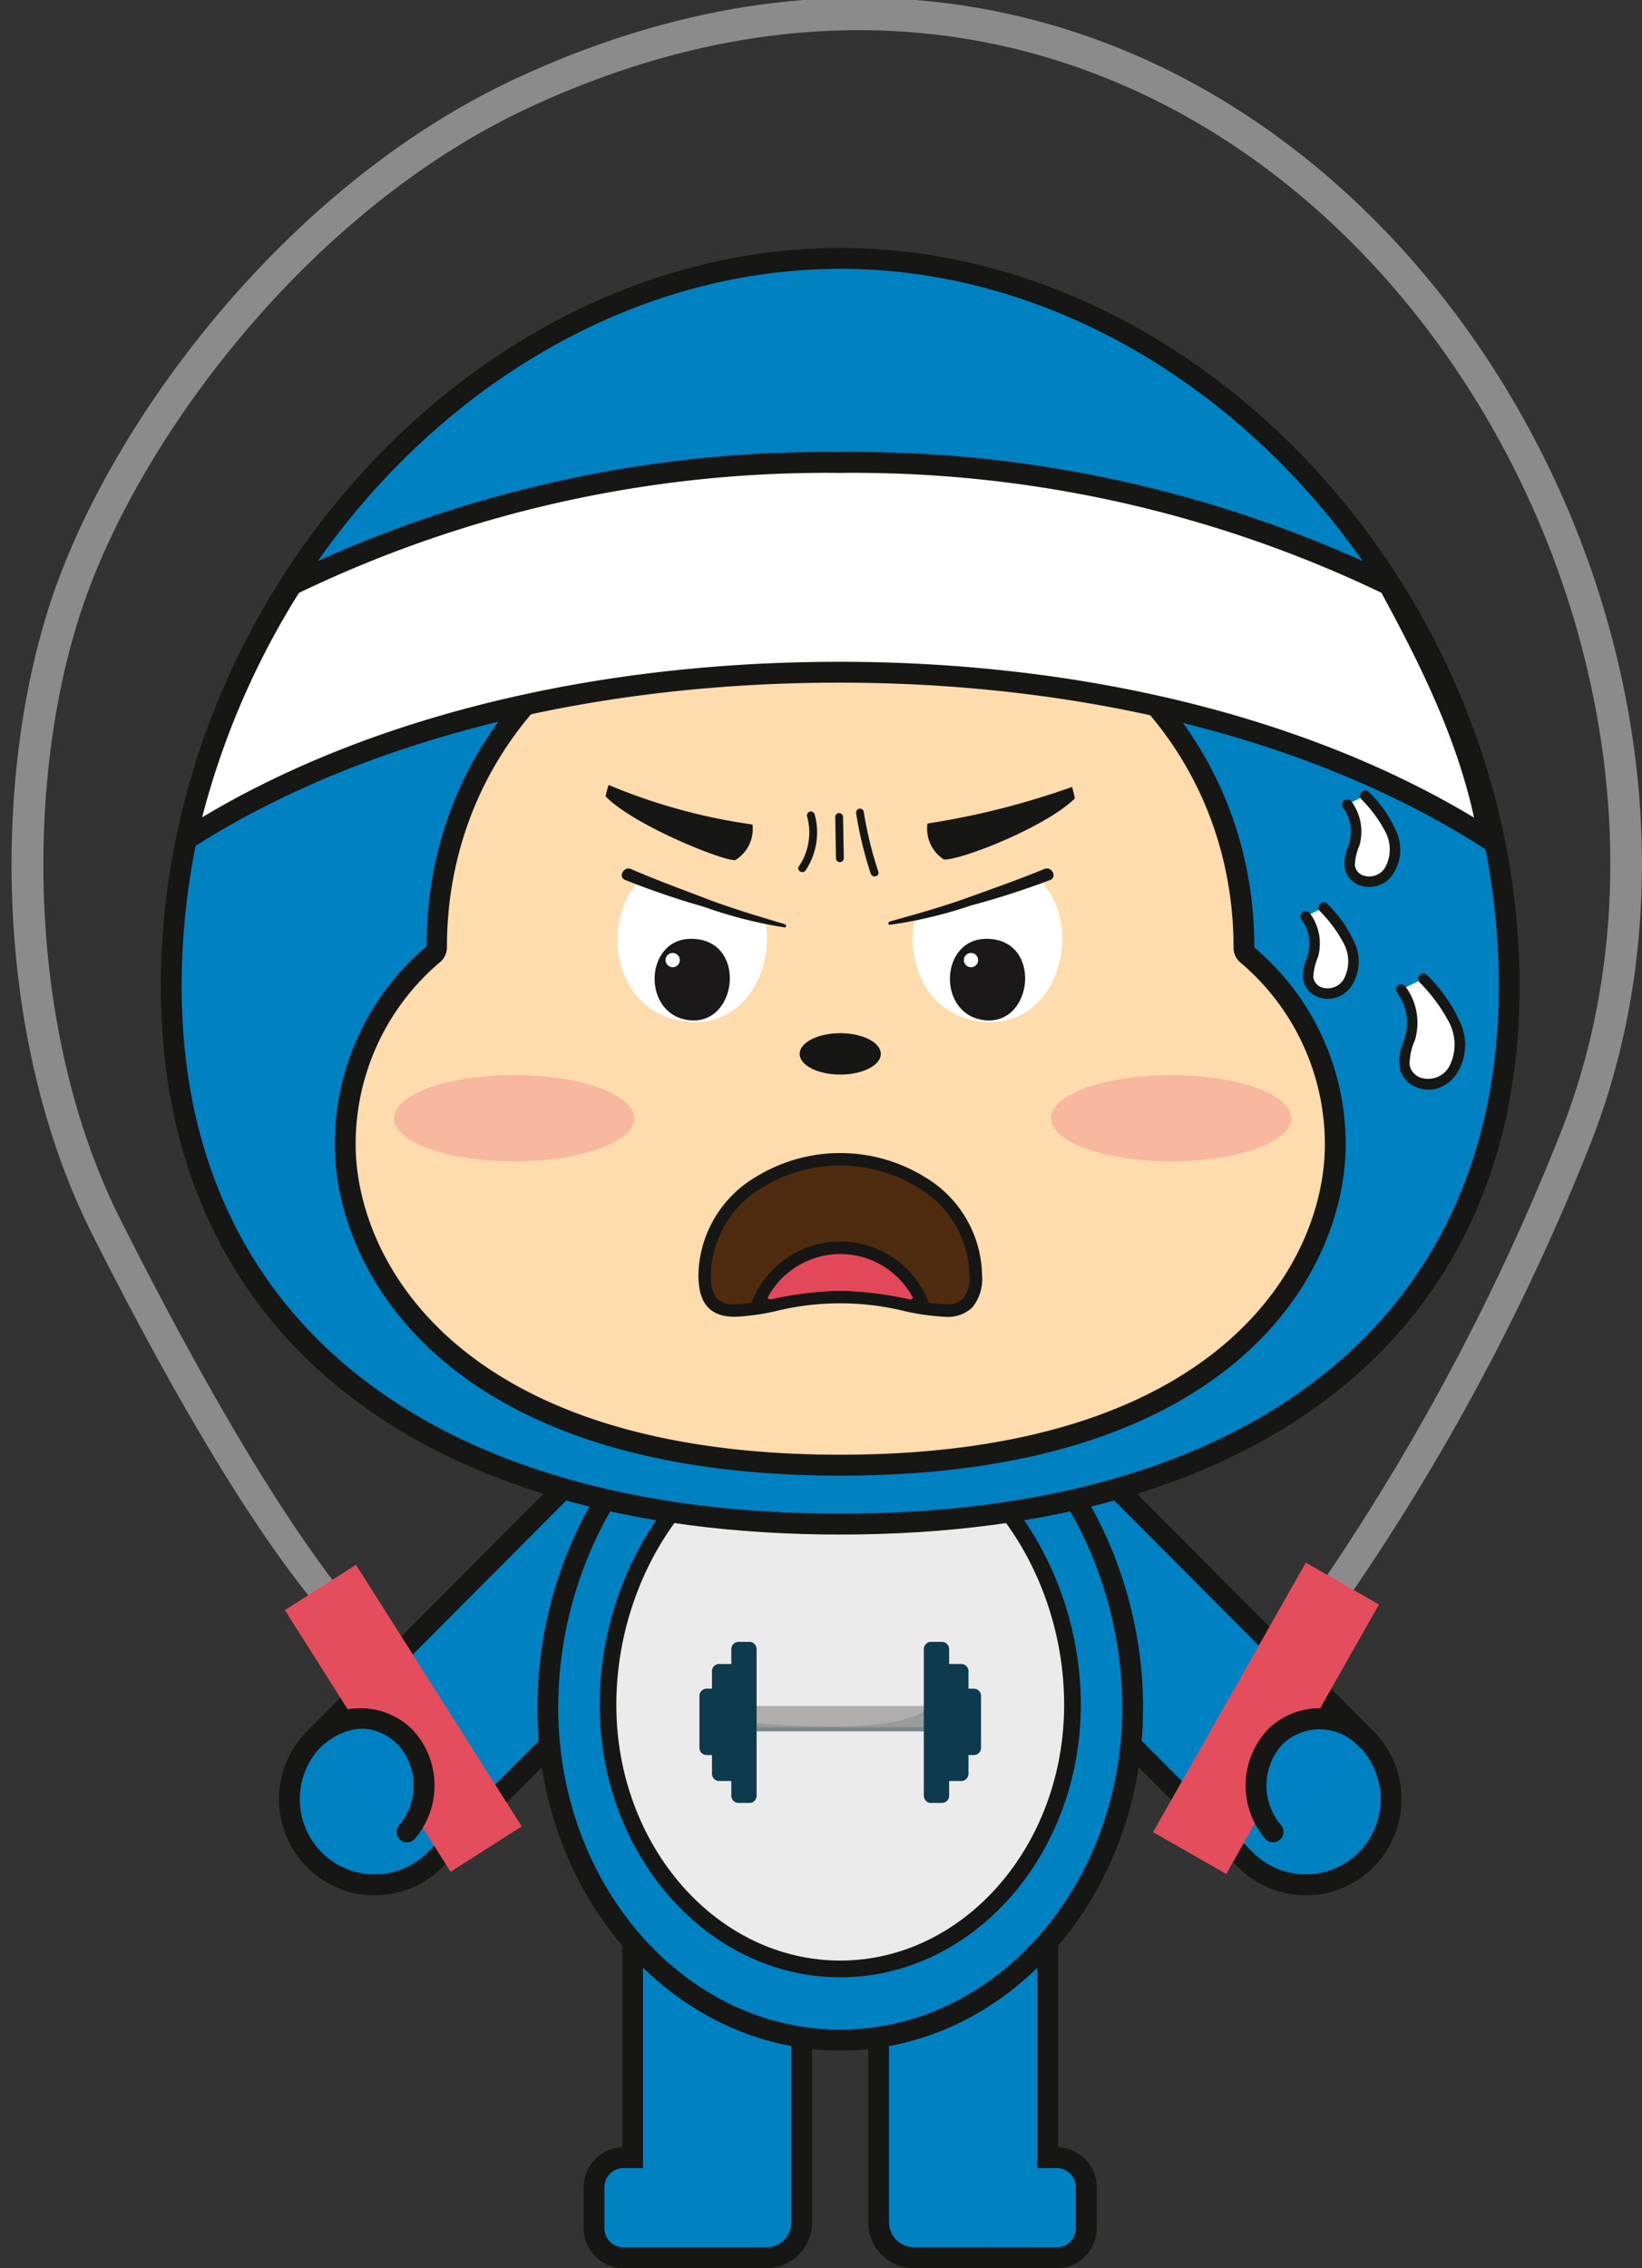 <svg xmlns="http://www.w3.org/2000/svg" width="105" height="145" viewBox="0 0 105 145">
    <rect x="0" y="0" width="105" height="145" fill="#333333" stroke="none"/>
    <defs>
        <clipPath id="clip-path">
            <path id="사각형_17183" data-name="사각형 17183" class="cls-1" transform="translate(-.382 -.145)" d="M0 0h105v145H0z"/>
        </clipPath>
        <clipPath id="clip-path-3">
            <path id="사각형_17167" data-name="사각형 17167" class="cls-1" d="M0 0h15.366v5.521H0z"/>
        </clipPath>
        <clipPath id="clip-path-5">
            <path id="사각형_17171" data-name="사각형 17171" class="cls-1" d="M0 0h1.387v4.236H0z"/>
        </clipPath>
        <clipPath id="clip-path-6">
            <path id="사각형_17172" data-name="사각형 17172" class="cls-1" d="M0 0h.963v7.472H0z"/>
        </clipPath>
        <clipPath id="clip-path-7">
            <path id="사각형_17175" data-name="사각형 17175" class="cls-1" d="M0 0h11.67v.268H0z"/>
        </clipPath>
        <clipPath id="clip-path-8">
            <path id="사각형_17176" data-name="사각형 17176" class="cls-1" d="M0 0h11.67v1.622H0z"/>
        </clipPath>
        <clipPath id="clip-path-9">
            <path id="사각형_17177" data-name="사각형 17177" class="cls-1" d="M0 0h.315v10.252H0z"/>
        </clipPath>
        <clipPath id="clip-path-12">
            <path id="사각형_17180" data-name="사각형 17180" class="cls-1" d="M0 0h.316v10.252H0z"/>
        </clipPath>
        <clipPath id="clip-path-13">
            <path id="패스_69978" data-name="패스 69978" class="cls-1" d="M336.625 557.574a7.094 7.094 0 0 0-3.493 5.933c0 4.089 3.879 1.409 8.67 1.409s8.67 2.679 8.67-1.409a7.094 7.094 0 0 0-3.493-5.933 9.9 9.9 0 0 0-10.353 0" transform="translate(-333.131 -556.113)"/>
        </clipPath>
        <style>
            .cls-1{fill:none}.cls-2{clip-path:url(#clip-path)}.cls-4{fill:#161615}.cls-5{fill:#0081c2}.cls-7{fill:#ffdcad}.cls-8{opacity:.3}.cls-9{clip-path:url(#clip-path-3)}.cls-10{fill:#e76481}.cls-12{fill:#e44d5c}.cls-13{fill:#0081c3}.cls-14{fill:#0e3a4d}.cls-15{opacity:.29;mix-blend-mode:multiply;isolation:isolate}.cls-16{clip-path:url(#clip-path-5)}.cls-17{clip-path:url(#clip-path-6)}.cls-28{fill:#fff}.cls-29{fill:#1a1818}
        </style>
    </defs>
    <g id="그룹_44912" data-name="그룹 44912" transform="translate(.823 -.21)">
        <g id="그룹_44900" data-name="그룹 44900" class="cls-2" transform="translate(-.441 .355)">
            <g id="그룹_44895" data-name="그룹 44895" transform="translate(0 .001)">
                <g id="그룹_44894" data-name="그룹 44894" class="cls-2">
                    <path id="패스_69936" data-name="패스 69936" d="M295.152 669.57c0 11.739-8.372 21.255-18.7 21.255s-18.7-9.516-18.7-21.255 8.372-22.967 18.7-22.967 18.7 11.229 18.7 22.967" transform="translate(-223.105 -560.555)" style="fill:#dd171e"/>
                    <path id="패스_69937" data-name="패스 69937" class="cls-4" d="M272.118 687.16c-10.677 0-19.364-9.834-19.364-21.922 0-12.591 9.049-23.635 19.364-23.635s19.364 11.044 19.364 23.635c0 12.088-8.682 21.922-19.364 21.922zm0-44.222c-9.607 0-18.034 10.42-18.034 22.3 0 11.352 8.09 20.587 18.034 20.587s18.034-9.235 18.034-20.587c0-11.879-8.427-22.3-18.034-22.3z" transform="translate(-218.77 -556.223)"/>
                    <path id="패스_69938" data-name="패스 69938" class="cls-5" d="M450.385 690.894a5.49 5.49 0 0 0 0-7.745L428.9 661.594a5.467 5.467 0 0 0-7.718 7.745l21.48 21.556a5.444 5.444 0 0 0 7.718 0" transform="translate(-363.407 -572.154)"/>
                    <path id="패스_69939" data-name="패스 69939" class="cls-4" d="M442.21 688.834a6.072 6.072 0 0 1-4.329-1.8L416.4 665.478a6.166 6.166 0 0 1 0-8.689 6.107 6.107 0 0 1 8.659 0l21.48 21.556a6.166 6.166 0 0 1 0 8.689 6.072 6.072 0 0 1-4.329 1.8zm-21.48-32.509a4.752 4.752 0 0 0-3.388 1.409 4.826 4.826 0 0 0 0 6.8l21.48 21.556a4.78 4.78 0 0 0 6.777 0 4.827 4.827 0 0 0 0-6.8l-21.48-21.556a4.752 4.752 0 0 0-3.389-1.409z" transform="translate(-359.091 -567.822)"/>
                    <path id="패스_69940" data-name="패스 69940" class="cls-5" d="M135.122 690.894a5.49 5.49 0 0 1 0-7.745l21.48-21.556a5.467 5.467 0 0 1 7.718 7.745l-21.48 21.556a5.444 5.444 0 0 1-7.718 0" transform="translate(-115.403 -572.154)"/>
                    <path id="패스_69941" data-name="패스 69941" class="cls-4" d="M134.665 688.834a6.072 6.072 0 0 1-4.329-1.8 6.166 6.166 0 0 1 0-8.689l21.48-21.556a6.133 6.133 0 0 1 8.659 8.689l-21.48 21.556a6.072 6.072 0 0 1-4.33 1.8zm21.48-32.509a4.752 4.752 0 0 0-3.388 1.409l-21.48 21.556a4.826 4.826 0 0 0 0 6.8 4.78 4.78 0 0 0 6.777 0l21.48-21.556a4.809 4.809 0 0 0-3.388-8.209z" transform="translate(-111.087 -567.822)"/>
                    <path id="패스_69942" data-name="패스 69942" class="cls-5" d="M291.026 890.366h-6.287a2.267 2.267 0 0 0-2.263 2.271v16.918h-.58a1.889 1.889 0 0 0-1.886 1.892v2.619a1.889 1.889 0 0 0 1.886 1.892h9.13a2.267 2.267 0 0 0 2.263-2.271v-21.05a2.267 2.267 0 0 0-2.263-2.271" transform="translate(-242.4 -771.771)"/>
                    <path id="패스_69943" data-name="패스 69943" class="cls-4" d="M280.4 885.366h6.287a2.937 2.937 0 0 1 2.928 2.939v21.05a2.937 2.937 0 0 1-2.928 2.938h-9.13a2.558 2.558 0 0 1-2.551-2.56v-2.619a2.559 2.559 0 0 1 2.466-2.559V888.3a2.937 2.937 0 0 1 2.928-2.934zm6.287 25.592a1.6 1.6 0 0 0 1.6-1.6V888.3a1.6 1.6 0 0 0-1.6-1.6H280.4a1.6 1.6 0 0 0-1.6 1.6v17.59h-1.246a1.224 1.224 0 0 0-1.22 1.225v2.619a1.224 1.224 0 0 0 1.22 1.225z" transform="translate(-238.065 -767.439)"/>
                    <path id="패스_69944" data-name="패스 69944" class="cls-5" d="M419.039 890.366h6.287a2.267 2.267 0 0 1 2.263 2.271v16.918h.58a1.889 1.889 0 0 1 1.886 1.892v2.619a1.889 1.889 0 0 1-1.886 1.892h-9.13a2.267 2.267 0 0 1-2.263-2.271v-21.05a2.267 2.267 0 0 1 2.263-2.271" transform="translate(-360.969 -771.771)"/>
                    <path id="패스_69945" data-name="패스 69945" class="cls-4" d="M414.7 885.366h6.287a2.937 2.937 0 0 1 2.928 2.939v16.251a2.559 2.559 0 0 1 2.466 2.559v2.619a2.558 2.558 0 0 1-2.551 2.56h-9.13a2.937 2.937 0 0 1-2.928-2.938V888.3a2.937 2.937 0 0 1 2.928-2.934zm9.13 25.592a1.224 1.224 0 0 0 1.22-1.225v-2.619a1.224 1.224 0 0 0-1.22-1.225h-1.246V888.3a1.6 1.6 0 0 0-1.6-1.6H414.7a1.6 1.6 0 0 0-1.6 1.6v21.05a1.6 1.6 0 0 0 1.6 1.6z" transform="translate(-356.634 -767.439)"/>
                    <path id="패스_69946" data-name="패스 69946" class="cls-5" d="M295.152 669.57c0 11.739-8.372 21.255-18.7 21.255s-18.7-9.516-18.7-21.255 8.372-22.967 18.7-22.967 18.7 11.229 18.7 22.967" transform="translate(-223.105 -560.555)"/>
                    <path id="패스_69947" data-name="패스 69947" class="cls-4" d="M272.118 687.16c-10.677 0-19.364-9.834-19.364-21.922 0-12.591 9.049-23.635 19.364-23.635s19.364 11.044 19.364 23.635c0 12.088-8.682 21.922-19.364 21.922zm0-44.222c-9.607 0-18.034 10.42-18.034 22.3 0 11.352 8.09 20.587 18.034 20.587s18.034-9.235 18.034-20.587c0-11.879-8.427-22.3-18.034-22.3z" transform="translate(-218.77 -556.223)"/>
                    <path id="패스_69948" data-name="패스 69948" d="M316.38 698.926c0 9.323-6.649 16.88-14.851 16.88s-14.85-7.558-14.85-16.88 6.649-18.241 14.85-18.241 14.851 8.918 14.851 18.241" transform="translate(-248.182 -590.087)" style="fill:#ebebeb"/>
                    <path id="패스_69949" data-name="패스 69949" class="cls-4" d="M298.062 712.874c-8.482 0-15.383-7.812-15.383-17.414 0-10 7.188-18.775 15.383-18.775s15.383 8.773 15.383 18.775c-.001 9.602-6.901 17.414-15.383 17.414zm0-35.121c-7.627 0-14.318 8.274-14.318 17.707 0 9.013 6.423 16.346 14.318 16.346s14.318-7.333 14.318-16.346c0-9.433-6.691-17.707-14.318-17.707z" transform="translate(-244.714 -586.621)"/>
                    <path id="패스_69950" data-name="패스 69950" class="cls-5" d="M162.321 171.312c0 23.71-19.153 34.35-42.78 34.35s-42.78-10.64-42.78-34.35 19.153-46.561 42.78-46.561 42.78 22.851 42.78 46.561" transform="translate(-66.193 -108.381)"/>
                    <path id="패스_69951" data-name="패스 69951" class="cls-4" d="M115.206 202C88 202 71.761 188.907 71.761 166.98c0-25.159 20.3-47.229 43.445-47.229s43.445 22.07 43.445 47.229c.001 21.927-16.241 35.02-43.445 35.02zm0-80.912c-22.435 0-42.115 21.446-42.115 45.894 0 21.091 15.744 33.683 42.115 33.683s42.115-12.592 42.115-33.683c0-24.45-19.68-45.896-42.115-45.896z" transform="translate(-61.858 -104.048)"/>
                    <path id="패스_69952" data-name="패스 69952" class="cls-7" d="M218.035 297.87a.552.552 0 0 1-.2-.424v-.025c0-14.308-11.558-24.229-25.816-24.229s-25.816 9.921-25.816 24.229a.56.56 0 0 1-.2.428A15.87 15.87 0 0 0 160.367 310c0 8.773 8.2 20.515 31.656 20.515s31.656-11.718 31.656-20.49a15.87 15.87 0 0 0-5.644-12.157" transform="translate(-138.675 -237.001)"/>
                    <path id="패스_69953" data-name="패스 69953" class="cls-4" d="M187.689 268.191c15.1 0 26.481 10.7 26.481 24.9a16.423 16.423 0 0 1 5.84 12.606c0 7.858-6.807 21.158-32.322 21.158s-32.322-13.315-32.322-21.183a16.548 16.548 0 0 1 5.877-12.664c-.036-14.114 11.349-24.817 26.446-24.817zm0 57.326c24.464 0 30.991-12.46 30.991-19.823a15.213 15.213 0 0 0-5.407-11.646 1.218 1.218 0 0 1-.433-.938c0-13.455-10.812-23.584-25.151-23.584s-25.151 10.129-25.151 23.562a1.227 1.227 0 0 1-.437.938 15.213 15.213 0 0 0-5.4 11.643c-.001 7.372 6.524 19.848 30.988 19.848z" transform="translate(-134.341 -232.669)"/>
                    <path id="패스_69954" data-name="패스 69954" class="cls-4" d="M383.986 497.043c0 .731-1.161 1.323-2.594 1.323s-2.594-.592-2.594-1.323 1.161-1.323 2.594-1.323 2.594.592 2.594 1.323" transform="translate(-328.044 -429.818)"/>
                    <g id="그룹_44866" data-name="그룹 44866" class="cls-8" transform="translate(24.811 68.578)">
                        <g id="그룹_44865" data-name="그룹 44865">
                            <g id="그룹_44864" data-name="그룹 44864" class="cls-9">
                                <path id="패스_69955" data-name="패스 69955" class="cls-10" d="M199.18 518.526c0 1.525-3.44 2.76-7.683 2.76s-7.683-1.236-7.683-2.76 3.44-2.76 7.683-2.76 7.683 1.236 7.683 2.76" transform="translate(-183.814 -515.766)"/>
                            </g>
                        </g>
                    </g>
                    <g id="그룹_44869" data-name="그룹 44869" class="cls-8" transform="translate(66.829 68.578)">
                        <g id="그룹_44868" data-name="그룹 44868">
                            <g id="그룹_44867" data-name="그룹 44867" class="cls-9">
                                <path id="패스_69956" data-name="패스 69956" class="cls-10" d="M514.986 518.526c0 1.525-3.44 2.76-7.683 2.76s-7.683-1.236-7.683-2.76 3.44-2.76 7.683-2.76 7.683 1.236 7.683 2.76" transform="translate(-499.62 -515.766)"/>
                            </g>
                        </g>
                    </g>
                    <path id="패스_69957" data-name="패스 69957" d="M22.278 106.087a.813.813 0 0 0 .58-.308.961.961 0 0 0 .192-.288 1.288 1.288 0 0 0 .081-.859c-.156-1.1-4.879-4.13-16.167-26.538C.923 66.1.821 49.794 4.58 38.823S19.181 13.5 33.053 7.037c45.379-21.155 80.111 29.889 66 65.532a147.614 147.614 0 0 1-18.179 32.887 1.017 1.017 0 1 0 1.965.529 145.569 145.569 0 0 0 18.1-32.663C115.647 36.186 79.478-16.856 32.2 5.185 17.739 11.925 6.577 26.71 2.655 38.159s-3.818 28.326 2.494 40.856c11.05 21.937 15.816 24.83 15.968 25.9 0 .019.005.048.005.048s.06-.286.077-.325a.874.874 0 0 1 .179-.266c.893-.949.9 1.695.9 1.71m0 0a1.016 1.016 0 0 1-1-.434c-.316-.466-.2-1.1 1 .434" transform="translate(.355 -.284)" style="fill:#8c8b8b;fill-rule:evenodd"/>
                    <path id="패스_70003" data-name="패스 70003" class="cls-12" d="M.008.03 19.813 0 19.8 5.391 0 5.421z" transform="rotate(-60.361 137.224 -4.555)"/>
                    <path id="패스_70004" data-name="패스 70004" class="cls-12" d="M.032.009 5.424 0l-.032 19.8L0 19.81z" transform="rotate(-32.452 185.512 20.808)"/>
                    <path id="패스_69958" data-name="패스 69958" class="cls-13" d="M145.158 825.1s2.923-2.96 5.851-.177a4.538 4.538 0 0 1 .129 6.067" transform="translate(-125.49 -714.031)"/>
                    <path id="패스_69959" data-name="패스 69959" class="cls-4" d="M146.8 827.307a.661.661 0 0 1-.4-.136.669.669 0 0 1-.127-.935 3.9 3.9 0 0 0-.057-5.179c-2.428-2.308-4.82.061-4.921.162a.666.666 0 1 1-.945-.94 4.7 4.7 0 0 1 6.781-.192 5.224 5.224 0 0 1 .2 6.956.663.663 0 0 1-.531.264z" transform="translate(-121.155 -709.682)"/>
                    <path id="패스_69960" data-name="패스 69960" class="cls-13" d="M605.2 825.1s-2.923-2.96-5.851-.177a4.538 4.538 0 0 0-.129 6.067" transform="translate(-518.189 -714.031)"/>
                    <path id="패스_69961" data-name="패스 69961" class="cls-4" d="M594.933 827.307a.663.663 0 0 1-.53-.264 5.224 5.224 0 0 1 .2-6.956 4.7 4.7 0 0 1 6.781.192.666.666 0 0 1-.944.941 3.408 3.408 0 0 0-4.922-.164 3.9 3.9 0 0 0-.057 5.179.669.669 0 0 1-.127.935.661.661 0 0 1-.401.137z" transform="translate(-513.904 -709.682)"/>
                    <path id="패스_69962" data-name="패스 69962" class="cls-14" d="M332.576 810.053v3.247a.466.466 0 0 1-.429.5h-1.1a.466.466 0 0 1-.429-.5v-3.244a.466.466 0 0 1 .429-.5h1.1a.466.466 0 0 1 .429.5" transform="translate(-286.274 -701.752)"/>
                    <g id="그룹_44872" data-name="그룹 44872" class="cls-15" transform="translate(44.915 107.805)">
                        <g id="그룹_44871" data-name="그룹 44871">
                            <g id="그룹_44870" data-name="그룹 44870" class="cls-16">
                                <path id="패스_69963" data-name="패스 69963" class="cls-14" d="M336.3 810.053v3.247a.466.466 0 0 1-.429.5h-.958v-4.236h.958a.466.466 0 0 1 .429.5" transform="translate(-334.914 -809.557)"/>
                            </g>
                        </g>
                    </g>
                    <path id="패스_69964" data-name="패스 69964" class="cls-14" d="M338.611 798.246v6.48a.466.466 0 0 1-.429.5h-1.1a.466.466 0 0 1-.429-.5v-6.48a.466.466 0 0 1 .429-.5h1.1a.466.466 0 0 1 .429.5" transform="translate(-291.506 -691.521)"/>
                    <g id="그룹_44875" data-name="그룹 44875" class="cls-15" transform="translate(46.142 106.229)">
                        <g id="그룹_44874" data-name="그룹 44874">
                            <g id="그룹_44873" data-name="그룹 44873" class="cls-17">
                                <path id="패스_69965" data-name="패스 69965" class="cls-14" d="M345.1 798.246v6.48a.466.466 0 0 1-.429.5h-.534v-7.476h.534a.466.466 0 0 1 .429.5" transform="translate(-344.134 -797.75)"/>
                            </g>
                        </g>
                    </g>
                    <path id="사각형_17173" data-name="사각형 17173" transform="translate(47.684 108.908)" style="fill:#b1adac" d="M0 0h11.67v1.622H0z"/>
                    <g id="그룹_44878" data-name="그룹 44878" transform="translate(47.684 110.262)" style="opacity:.21;mix-blend-mode:multiply;isolation:isolate">
                        <g id="그룹_44877" data-name="그룹 44877">
                            <g id="그룹_44876" data-name="그룹 44876" style="clip-path:url(#clip-path-7)">
                                <path id="사각형_17174" data-name="사각형 17174" class="cls-14" d="M0 0h11.67v.268H0z"/>
                            </g>
                        </g>
                    </g>
                    <g id="그룹_44881" data-name="그룹 44881" transform="translate(47.684 108.909)" style="opacity:.15;mix-blend-mode:multiply;isolation:isolate">
                        <g id="그룹_44880" data-name="그룹 44880">
                            <g id="그룹_44879" data-name="그룹 44879" style="clip-path:url(#clip-path-8)">
                                <path id="패스_69966" data-name="패스 69966" class="cls-14" d="M367.392 817.819v1.622h-11.67v-.55c8.559.745 10.843-.381 11.45-1.072z" transform="translate(-355.722 -817.819)"/>
                            </g>
                        </g>
                    </g>
                    <path id="패스_69967" data-name="패스 69967" class="cls-14" d="M347.57 787.7v9.3a.49.49 0 0 1-.316.478.373.373 0 0 1-.113.017h-.758a.466.466 0 0 1-.429-.5V787.7a.466.466 0 0 1 .429-.5h.758a.375.375 0 0 1 .113.017.49.49 0 0 1 .316.479" transform="translate(-299.571 -682.387)"/>
                    <g id="그룹_44884" data-name="그룹 44884" class="cls-15" transform="translate(47.684 104.839)">
                        <g id="그룹_44883" data-name="그룹 44883">
                            <g id="그룹_44882" data-name="그룹 44882" style="clip-path:url(#clip-path-9)">
                                <path id="패스_69968" data-name="패스 69968" class="cls-14" d="M356.038 787.817v9.295a.49.49 0 0 1-.316.478v-10.252a.49.49 0 0 1 .316.479" transform="translate(-355.722 -787.338)"/>
                            </g>
                        </g>
                    </g>
                    <path id="패스_69969" data-name="패스 69969" class="cls-14" d="M451.251 810.053v3.247a.466.466 0 0 0 .429.5h1.1a.466.466 0 0 0 .429-.5v-3.244a.466.466 0 0 0-.429-.5h-1.1a.466.466 0 0 0-.429.5" transform="translate(-390.857 -701.752)"/>
                    <g id="그룹_44887" data-name="그룹 44887" class="cls-15" transform="translate(60.394 107.805)">
                        <g id="그룹_44886" data-name="그룹 44886">
                            <g id="그룹_44885" data-name="그룹 44885" class="cls-16">
                                <path id="패스_69970" data-name="패스 69970" class="cls-14" d="M451.251 810.053v3.247a.466.466 0 0 0 .429.5h.958v-4.236h-.958a.466.466 0 0 0-.429.5" transform="translate(-451.251 -809.557)"/>
                            </g>
                        </g>
                    </g>
                    <path id="패스_69971" data-name="패스 69971" class="cls-14" d="M445.216 798.246v6.48a.466.466 0 0 0 .429.5h1.1a.466.466 0 0 0 .429-.5v-6.48a.466.466 0 0 0-.429-.5h-1.1a.466.466 0 0 0-.429.5" transform="translate(-385.625 -691.521)"/>
                    <g id="그룹_44890" data-name="그룹 44890" class="cls-15" transform="translate(59.591 106.229)">
                        <g id="그룹_44889" data-name="그룹 44889">
                            <g id="그룹_44888" data-name="그룹 44888" class="cls-17">
                                <path id="패스_69972" data-name="패스 69972" class="cls-14" d="M445.216 798.246v6.48a.466.466 0 0 0 .429.5h.534v-7.476h-.534a.466.466 0 0 0-.429.5" transform="translate(-445.216 -797.75)"/>
                            </g>
                        </g>
                    </g>
                    <path id="패스_69973" data-name="패스 69973" class="cls-14" d="M438.494 787.7v9.3a.49.49 0 0 0 .316.478.373.373 0 0 0 .113.017h.758a.466.466 0 0 0 .429-.5V787.7a.466.466 0 0 0-.429-.5h-.758a.375.375 0 0 0-.113.017.49.49 0 0 0-.316.479" transform="translate(-379.798 -682.387)"/>
                    <g id="그룹_44893" data-name="그룹 44893" class="cls-15" transform="translate(58.697 104.839)">
                        <g id="그룹_44892" data-name="그룹 44892">
                            <g id="그룹_44891" data-name="그룹 44891" style="clip-path:url(#clip-path-12)">
                                <path id="패스_69974" data-name="패스 69974" class="cls-14" d="M438.494 787.817v9.295a.49.49 0 0 0 .316.478v-10.252a.49.49 0 0 0-.316.479" transform="translate(-438.494 -787.338)"/>
                            </g>
                        </g>
                    </g>
                    <path id="패스_69975" data-name="패스 69975" d="M350.472 563.508a7.094 7.094 0 0 0-3.493-5.933 9.9 9.9 0 0 0-10.353 0 7.093 7.093 0 0 0-3.493 5.933c0 4.089 3.879 1.409 8.67 1.409s8.67 2.679 8.67-1.409" transform="translate(-288.454 -482.147)" style="fill:#4f2b0f"/>
                </g>
            </g>
            <g id="그룹_44897" data-name="그룹 44897" transform="translate(44.678 73.966)">
                <g id="그룹_44896" data-name="그룹 44896" style="clip-path:url(#clip-path-13)">
                    <path id="패스_69976" data-name="패스 69976" d="M369.741 601.825a9.9 9.9 0 0 1-10.353 0 5.661 5.661 0 0 1 10.353 0" transform="translate(-355.895 -592.802)" style="fill:#e3485a"/>
                    <path id="패스_69977" data-name="패스 69977" class="cls-4" d="M361.272 601.088a10.013 10.013 0 0 1-5.39-1.524l-.292-.185.141-.316a6.059 6.059 0 0 1 11.082 0l.141.317-.292.185a10.034 10.034 0 0 1-5.39 1.523zm-4.658-2.015a9.54 9.54 0 0 0 9.316 0 5.261 5.261 0 0 0-9.316 0z" transform="translate(-352.602 -590.202)"/>
                </g>
            </g>
            <g id="그룹_44899" data-name="그룹 44899" transform="translate(0 .001)">
                <g id="그룹_44898" data-name="그룹 44898" class="cls-2">
                    <path id="패스_69979" data-name="패스 69979" class="cls-4" d="M345.93 563.58a14.678 14.678 0 0 1-2.569-.353 17.255 17.255 0 0 0-8.324 0 14.676 14.676 0 0 1-2.567.352c-1.6 0-2.338-.849-2.338-2.672a7.439 7.439 0 0 1 3.679-6.272 10.3 10.3 0 0 1 10.78 0 7.44 7.44 0 0 1 3.679 6.272 2.891 2.891 0 0 1-.627 2.078 2.252 2.252 0 0 1-1.713.595zm-6.729-1.663a22.524 22.524 0 0 1 4.31.523 14.224 14.224 0 0 0 2.419.338 1.5 1.5 0 0 0 1.138-.35 2.179 2.179 0 0 0 .4-1.521 6.654 6.654 0 0 0-3.308-5.6 9.5 9.5 0 0 0-9.926 0 6.654 6.654 0 0 0-3.308 5.6c0 1.565.565 1.871 1.54 1.871a14.216 14.216 0 0 0 2.417-.338 22.535 22.535 0 0 1 4.317-.523z" transform="translate(-285.853 -479.548)"/>
                    <path id="패스_69980" data-name="패스 69980" class="cls-28" d="M621.969 436.117a2.893 2.893 0 0 1 .5 2.4 3.543 3.543 0 0 0-.3 1.7 1.3 1.3 0 0 0 1.621.8 1.9 1.9 0 0 0 1.2-1.5c.269-1.494-.837-2.849-1.867-3.961" transform="translate(-538.861 -377.685)"/>
                    <path id="패스_69981" data-name="패스 69981" class="cls-4" d="M619.493 434.077a2.657 2.657 0 0 1 .508 1.206 2.936 2.936 0 0 1-.171 1.362 2.459 2.459 0 0 0-.163 1.495 1.481 1.481 0 0 0 .776.877 1.806 1.806 0 0 0 2.266-.656 2.84 2.84 0 0 0 .275-2.585 7.965 7.965 0 0 0-1.817-2.665c-.292-.316-.761.157-.47.472a8.553 8.553 0 0 1 1.506 2.033 2.415 2.415 0 0 1 .087 2.162 1.191 1.191 0 0 1-1.529.653.8.8 0 0 1-.489-.647 3.657 3.657 0 0 1 .3-1.274 3.236 3.236 0 0 0-.5-2.77.342.342 0 0 0-.455-.12.337.337 0 0 0-.119.457" transform="translate(-536.672 -375.477)"/>
                    <path id="패스_69982" data-name="패스 69982" class="cls-28" d="M667.935 470.339a3.544 3.544 0 0 1 .61 2.938 4.339 4.339 0 0 0-.37 2.085 1.593 1.593 0 0 0 1.985.976 2.328 2.328 0 0 0 1.473-1.836c.33-1.829-1.026-3.49-2.287-4.851" transform="translate(-578.711 -407.229)"/>
                    <path id="패스_69983" data-name="패스 69983" class="cls-4" d="M665.458 468.3a3.326 3.326 0 0 1 .627 1.479 3.44 3.44 0 0 1-.168 1.608 3.226 3.226 0 0 0-.246 1.877 1.729 1.729 0 0 0 .906 1.05 2.047 2.047 0 0 0 1.42.156 2.371 2.371 0 0 0 1.265-.916 3.409 3.409 0 0 0 .324-3.149 9.753 9.753 0 0 0-2.195-3.2c-.292-.316-.762.157-.471.472a10.574 10.574 0 0 1 1.851 2.494 3.051 3.051 0 0 1 .123 2.713 1.546 1.546 0 0 1-1.944.869 1.071 1.071 0 0 1-.67-.8 3.83 3.83 0 0 1 .341-1.589 3.9 3.9 0 0 0-.588-3.4.342.342 0 0 0-.455-.12.337.337 0 0 0-.119.457" transform="translate(-576.522 -405.021)"/>
                    <path id="패스_69984" data-name="패스 69984" class="cls-28" d="M295.746 412.846c7.218-.13 6.159 10.884-.007 10.336s-5.92-10.229.007-10.336" transform="translate(-252.107 -358.008)"/>
                    <path id="패스_69985" data-name="패스 69985" class="cls-28" d="M437.68 412.846c7.218-.13 6.159 10.884-.007 10.336s-5.921-10.229.007-10.336" transform="translate(-375.157 -358.008)"/>
                    <path id="패스_69986" data-name="패스 69986" class="cls-29" d="M453.257 450.541c3.637-.066 3.1 5.484 0 5.208s-2.983-5.154 0-5.208" transform="translate(-390.614 -390.671)"/>
                    <path id="패스_69987" data-name="패스 69987" class="cls-29" d="M311.323 450.541c3.637-.066 3.1 5.484 0 5.208s-2.983-5.154 0-5.208" transform="translate(-267.564 -390.671)"/>
                    <path id="패스_69988" data-name="패스 69988" class="cls-7" d="M290.857 405.225a94.984 94.984 0 0 1 10.808 3.309c.932-1.13-1.18-4.47-3.973-5.422-3.344-1.139-6.219.6-6.834 2.113" transform="translate(-251.804 -349.257)"/>
                    <path id="패스_69989" data-name="패스 69989" class="cls-7" d="M423.943 408.557a94.961 94.961 0 0 1 10.84-3.2c.159-1.458-3.435-3.083-6.29-2.336-3.417.894-4.867 3.929-4.55 5.536" transform="translate(-367.146 -349.333)"/>
                    <path id="패스_69990" data-name="패스 69990" class="cls-4" d="M293.9 416.91c1.586.691 3.183 1.27 4.8 1.889 1.642.63 3.462 1.167 5.035 1.633.1.03.1.22-.024.206a28.17 28.17 0 0 1-5.13-1.307 53.21 53.21 0 0 1-5.068-1.727c-.469-.194-.079-.9.389-.694" transform="translate(-253.923 -361.499)"/>
                    <path id="패스_69991" data-name="패스 69991" class="cls-4" d="M431.392 416.892c-1.6.665-3.2 1.218-4.828 1.81-1.652.6-3.481 1.11-5.061 1.55-.1.029-.107.218.021.206a28.166 28.166 0 0 0 5.151-1.223 53.2 53.2 0 0 0 5.1-1.643c.472-.186.094-.9-.378-.7" transform="translate(-365.001 -361.486)"/>
                    <path id="패스_69992" data-name="패스 69992" class="cls-28" d="M458.6 457.769a.456.456 0 1 1-.454-.46.457.457 0 0 1 .454.46" transform="translate(-396.433 -396.536)"/>
                    <path id="패스_69993" data-name="패스 69993" class="cls-28" d="M315.246 457.769a.456.456 0 1 1-.454-.46.457.457 0 0 1 .454.46" transform="translate(-272.156 -396.536)"/>
                    <path id="패스_69994" data-name="패스 69994" class="cls-4" d="M285.749 376.871a36.812 36.812 0 0 0 9.194 2.528 2.322 2.322 0 0 1-1.1 2.277c-.686.088-6.437-2.185-8.289-4.072a5.057 5.057 0 0 1 .193-.732" transform="translate(-247.208 -326.838)"/>
                    <path id="패스_69995" data-name="패스 69995" class="cls-4" d="M449.281 377.819a50.427 50.427 0 0 1-9.243 2.339 2.336 2.336 0 0 0 1.051 2.3c1.061.056 6.48-2.053 8.37-3.9a5.075 5.075 0 0 0-.178-.736" transform="translate(-381.111 -327.659)"/>
                    <path id="패스_69996" data-name="패스 69996" class="cls-4" d="M378.682 389.8a3.873 3.873 0 0 1-.52 3.205c-.18.268.252.518.431.253a4.367 4.367 0 0 0 .57-3.591.25.25 0 0 0-.481.133" transform="translate(-327.456 -337.768)"/>
                    <path id="패스_69997" data-name="패스 69997" class="cls-4" d="m395.892 390.658.046 2.633a.25.25 0 0 0 .5 0l-.046-2.633a.25.25 0 0 0-.5 0" transform="translate(-342.863 -338.575)"/>
                    <path id="패스_69998" data-name="패스 69998" class="cls-4" d="M405.942 388.536a23.945 23.945 0 0 0 .933 3.844c.1.3.583.174.481-.133a23.951 23.951 0 0 1-.933-3.844.251.251 0 0 0-.307-.175.257.257 0 0 0-.174.308" transform="translate(-351.573 -336.671)"/>
                    <path id="패스_69999" data-name="패스 69999" class="cls-28" d="M125.987 222.444a78.56 78.56 0 0 0-35.016 7.822 50.138 50.138 0 0 0-6.7 16.251c10.822-6.935 25.63-10.666 41.718-10.666s30.7 3.721 41.525 10.656c-.932-5.773-3.654-11.241-6.376-16.242a79.147 79.147 0 0 0-35.149-7.822" transform="translate(-72.702 -193.03)"/>
                    <path id="패스_70000" data-name="패스 70000" class="cls-4" d="M119.879 217.444a79.374 79.374 0 0 1 35.443 7.891l.189.093.1.186c2.608 4.793 5.473 10.412 6.448 16.455l.238 1.472-1.252-.8c-10.617-6.8-25.237-10.551-41.167-10.551-16.045 0-30.733 3.751-41.36 10.561l-1.3.83.284-1.516A50.588 50.588 0 0 1 84.3 225.58l.1-.162.17-.084a79.074 79.074 0 0 1 35.309-7.89zm34.667 9a78.117 78.117 0 0 0-34.667-7.661 77.8 77.8 0 0 0-34.552 7.67 51.032 51.032 0 0 0-6.189 14.347c10.714-6.421 25.105-9.943 40.741-9.943 15.547 0 29.887 3.528 40.591 9.959-1.121-5.216-3.613-10.116-5.925-14.376z" transform="translate(-66.594 -188.697)"/>
                    <path id="패스_70001" data-name="패스 70001" class="cls-28" d="M641.929 382.555a2.893 2.893 0 0 1 .5 2.4 3.543 3.543 0 0 0-.3 1.7 1.3 1.3 0 0 0 1.62.8 1.9 1.9 0 0 0 1.2-1.5c.269-1.494-.837-2.849-1.867-3.961" transform="translate(-556.166 -331.276)"/>
                    <path id="패스_70002" data-name="패스 70002" class="cls-4" d="M639.453 380.517a2.658 2.658 0 0 1 .508 1.206 2.936 2.936 0 0 1-.171 1.362 2.46 2.46 0 0 0-.163 1.495 1.481 1.481 0 0 0 .776.877 1.806 1.806 0 0 0 2.266-.656 2.84 2.84 0 0 0 .275-2.585 7.966 7.966 0 0 0-1.817-2.665c-.292-.316-.761.157-.47.472a8.557 8.557 0 0 1 1.506 2.034 2.415 2.415 0 0 1 .087 2.162 1.191 1.191 0 0 1-1.529.653.8.8 0 0 1-.489-.647 3.657 3.657 0 0 1 .3-1.274 3.236 3.236 0 0 0-.5-2.77.343.343 0 0 0-.455-.12.337.337 0 0 0-.119.457" transform="translate(-553.977 -329.069)"/>
                </g>
            </g>
        </g>
    </g>
</svg>
